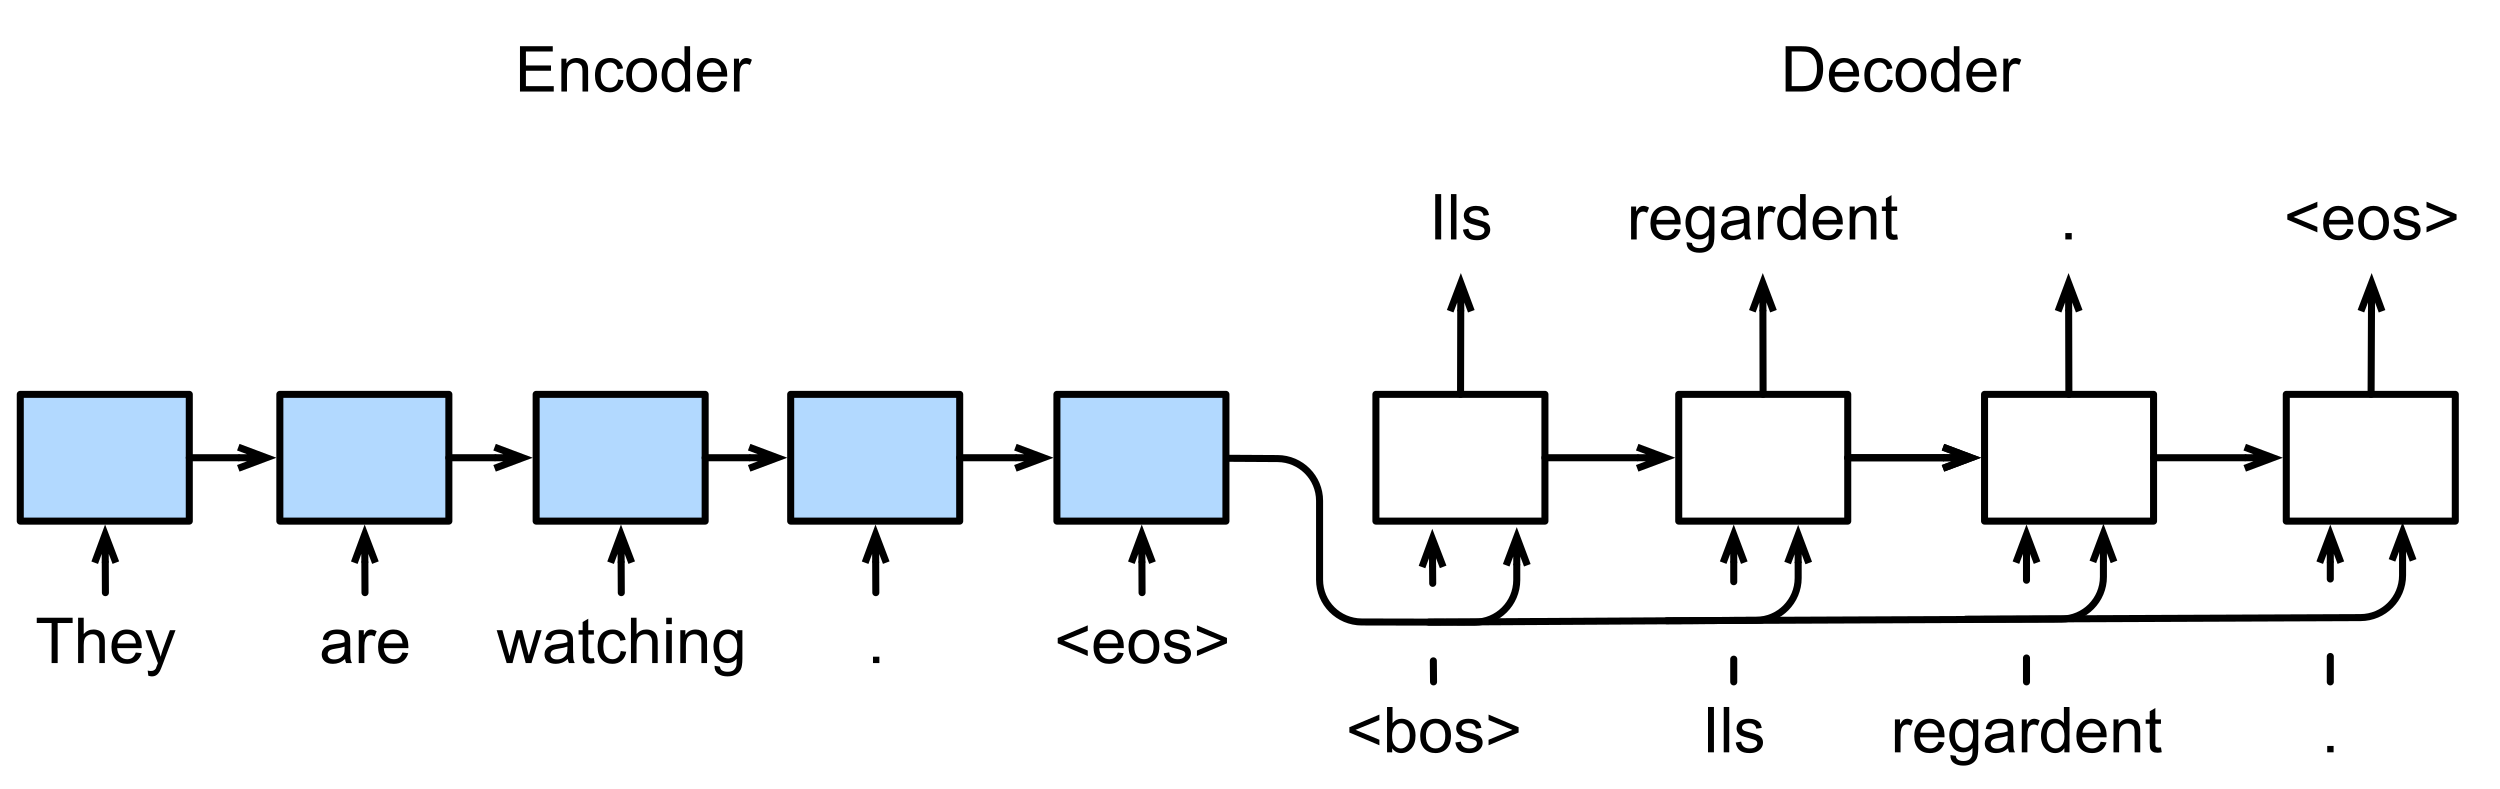 <?xml version="1.0" encoding="UTF-8"?>
<svg xmlns="http://www.w3.org/2000/svg" xmlns:xlink="http://www.w3.org/1999/xlink" width="355pt" height="112pt" viewBox="0 0 355 112" version="1.1">
<defs>
<g>
<symbol overflow="visible" id="glyph0-0">
<path style="stroke:none;" d="M 1.125 0 L 1.125 -5.625 L 5.625 -5.625 L 5.625 0 Z M 1.266 -0.141 L 5.484 -0.141 L 5.484 -5.484 L 1.266 -5.484 Z M 1.266 -0.141 "/>
</symbol>
<symbol overflow="visible" id="glyph0-1">
<path style="stroke:none;" d="M 2.328 0 L 2.328 -5.688 L 0.219 -5.688 L 0.219 -6.438 L 5.312 -6.438 L 5.312 -5.688 L 3.188 -5.688 L 3.188 0 Z M 2.328 0 "/>
</symbol>
<symbol overflow="visible" id="glyph0-2">
<path style="stroke:none;" d="M 0.594 0 L 0.594 -6.438 L 1.391 -6.438 L 1.391 -4.125 C 1.754 -4.551 2.219 -4.766 2.781 -4.766 C 3.125 -4.766 3.422 -4.695 3.672 -4.562 C 3.93 -4.426 4.113 -4.238 4.219 -4 C 4.332 -3.758 4.391 -3.41 4.391 -2.953 L 4.391 0 L 3.609 0 L 3.609 -2.953 C 3.609 -3.348 3.52 -3.633 3.344 -3.812 C 3.176 -4 2.938 -4.094 2.625 -4.094 C 2.383 -4.094 2.16 -4.031 1.953 -3.906 C 1.742 -3.789 1.598 -3.629 1.516 -3.422 C 1.43 -3.211 1.391 -2.922 1.391 -2.547 L 1.391 0 Z M 0.594 0 "/>
</symbol>
<symbol overflow="visible" id="glyph0-3">
<path style="stroke:none;" d="M 3.781 -1.5 L 4.609 -1.406 C 4.473 -0.926 4.227 -0.551 3.875 -0.281 C 3.531 -0.02 3.086 0.109 2.547 0.109 C 1.867 0.109 1.328 -0.098 0.922 -0.516 C 0.523 -0.941 0.328 -1.535 0.328 -2.297 C 0.328 -3.078 0.531 -3.68 0.938 -4.109 C 1.344 -4.547 1.867 -4.766 2.516 -4.766 C 3.141 -4.766 3.645 -4.551 4.031 -4.125 C 4.426 -3.707 4.625 -3.113 4.625 -2.344 C 4.625 -2.289 4.625 -2.219 4.625 -2.125 L 1.141 -2.125 C 1.172 -1.613 1.316 -1.223 1.578 -0.953 C 1.836 -0.68 2.164 -0.547 2.562 -0.547 C 2.852 -0.547 3.098 -0.617 3.297 -0.766 C 3.504 -0.922 3.664 -1.164 3.781 -1.5 Z M 1.188 -2.781 L 3.797 -2.781 C 3.766 -3.176 3.664 -3.473 3.5 -3.672 C 3.25 -3.973 2.922 -4.125 2.516 -4.125 C 2.148 -4.125 1.844 -4 1.594 -3.75 C 1.352 -3.508 1.219 -3.188 1.188 -2.781 Z M 1.188 -2.781 "/>
</symbol>
<symbol overflow="visible" id="glyph0-4">
<path style="stroke:none;" d="M 0.562 1.797 L 0.469 1.062 C 0.645 1.102 0.797 1.125 0.922 1.125 C 1.098 1.125 1.238 1.094 1.344 1.031 C 1.445 0.977 1.535 0.898 1.609 0.797 C 1.648 0.711 1.727 0.516 1.844 0.203 C 1.863 0.16 1.891 0.098 1.922 0.016 L 0.141 -4.672 L 1 -4.672 L 1.969 -1.969 C 2.094 -1.625 2.207 -1.266 2.312 -0.891 C 2.395 -1.242 2.5 -1.598 2.625 -1.953 L 3.625 -4.672 L 4.422 -4.672 L 2.641 0.078 C 2.453 0.586 2.305 0.941 2.203 1.141 C 2.055 1.398 1.895 1.586 1.719 1.703 C 1.539 1.828 1.32 1.891 1.062 1.891 C 0.914 1.891 0.75 1.859 0.562 1.797 Z M 0.562 1.797 "/>
</symbol>
<symbol overflow="visible" id="glyph0-5">
<path style="stroke:none;" d="M 3.641 -0.578 C 3.348 -0.328 3.066 -0.148 2.797 -0.047 C 2.523 0.055 2.234 0.109 1.922 0.109 C 1.41 0.109 1.016 -0.016 0.734 -0.266 C 0.461 -0.516 0.328 -0.836 0.328 -1.234 C 0.328 -1.461 0.379 -1.672 0.484 -1.859 C 0.586 -2.047 0.723 -2.195 0.891 -2.312 C 1.055 -2.426 1.242 -2.516 1.453 -2.578 C 1.609 -2.609 1.844 -2.645 2.156 -2.688 C 2.801 -2.758 3.273 -2.852 3.578 -2.969 C 3.578 -3.07 3.578 -3.141 3.578 -3.172 C 3.578 -3.492 3.504 -3.719 3.359 -3.844 C 3.148 -4.031 2.848 -4.125 2.453 -4.125 C 2.078 -4.125 1.801 -4.055 1.625 -3.922 C 1.445 -3.797 1.316 -3.566 1.234 -3.234 L 0.469 -3.328 C 0.531 -3.66 0.641 -3.926 0.797 -4.125 C 0.961 -4.332 1.195 -4.488 1.5 -4.594 C 1.812 -4.707 2.164 -4.766 2.562 -4.766 C 2.969 -4.766 3.289 -4.719 3.531 -4.625 C 3.781 -4.531 3.961 -4.41 4.078 -4.266 C 4.203 -4.129 4.285 -3.953 4.328 -3.734 C 4.359 -3.598 4.375 -3.359 4.375 -3.016 L 4.375 -1.953 C 4.375 -1.223 4.391 -0.758 4.422 -0.562 C 4.453 -0.363 4.52 -0.176 4.625 0 L 3.797 0 C 3.711 -0.164 3.66 -0.359 3.641 -0.578 Z M 3.578 -2.344 C 3.285 -2.227 2.852 -2.129 2.281 -2.047 C 1.957 -1.992 1.727 -1.938 1.594 -1.875 C 1.457 -1.82 1.352 -1.738 1.281 -1.625 C 1.207 -1.508 1.172 -1.383 1.172 -1.25 C 1.172 -1.039 1.25 -0.863 1.406 -0.719 C 1.562 -0.582 1.797 -0.516 2.109 -0.516 C 2.41 -0.516 2.68 -0.582 2.922 -0.719 C 3.16 -0.852 3.336 -1.035 3.453 -1.266 C 3.535 -1.441 3.578 -1.703 3.578 -2.047 Z M 3.578 -2.344 "/>
</symbol>
<symbol overflow="visible" id="glyph0-6">
<path style="stroke:none;" d="M 0.578 0 L 0.578 -4.672 L 1.297 -4.672 L 1.297 -3.953 C 1.473 -4.285 1.641 -4.504 1.797 -4.609 C 1.953 -4.711 2.125 -4.766 2.312 -4.766 C 2.57 -4.766 2.844 -4.68 3.125 -4.516 L 2.844 -3.781 C 2.656 -3.895 2.461 -3.953 2.266 -3.953 C 2.098 -3.953 1.941 -3.898 1.797 -3.797 C 1.66 -3.691 1.562 -3.547 1.5 -3.359 C 1.414 -3.078 1.375 -2.77 1.375 -2.438 L 1.375 0 Z M 0.578 0 "/>
</symbol>
<symbol overflow="visible" id="glyph0-7">
<path style="stroke:none;" d="M 1.453 0 L 0.031 -4.672 L 0.844 -4.672 L 1.594 -1.969 L 1.859 -0.969 C 1.867 -1.02 1.953 -1.344 2.109 -1.938 L 2.844 -4.672 L 3.656 -4.672 L 4.359 -1.953 L 4.594 -1.062 L 4.859 -1.969 L 5.656 -4.672 L 6.422 -4.672 L 4.969 0 L 4.156 0 L 3.406 -2.797 L 3.219 -3.594 L 2.281 0 Z M 1.453 0 "/>
</symbol>
<symbol overflow="visible" id="glyph0-8">
<path style="stroke:none;" d="M 2.328 -0.703 L 2.438 -0.016 C 2.207 0.035 2.008 0.062 1.844 0.062 C 1.551 0.062 1.328 0.016 1.172 -0.078 C 1.016 -0.172 0.898 -0.289 0.828 -0.438 C 0.766 -0.582 0.734 -0.891 0.734 -1.359 L 0.734 -4.047 L 0.156 -4.047 L 0.156 -4.672 L 0.734 -4.672 L 0.734 -5.828 L 1.531 -6.297 L 1.531 -4.672 L 2.328 -4.672 L 2.328 -4.047 L 1.531 -4.047 L 1.531 -1.328 C 1.531 -1.098 1.539 -0.953 1.562 -0.891 C 1.594 -0.828 1.641 -0.773 1.703 -0.734 C 1.766 -0.691 1.852 -0.672 1.969 -0.672 C 2.062 -0.672 2.18 -0.68 2.328 -0.703 Z M 2.328 -0.703 "/>
</symbol>
<symbol overflow="visible" id="glyph0-9">
<path style="stroke:none;" d="M 3.641 -1.703 L 4.422 -1.609 C 4.336 -1.066 4.117 -0.645 3.766 -0.344 C 3.41 -0.039 2.977 0.109 2.469 0.109 C 1.832 0.109 1.32 -0.098 0.938 -0.516 C 0.551 -0.93 0.359 -1.531 0.359 -2.312 C 0.359 -2.82 0.441 -3.266 0.609 -3.641 C 0.773 -4.016 1.023 -4.297 1.359 -4.484 C 1.703 -4.672 2.078 -4.766 2.484 -4.766 C 2.984 -4.766 3.395 -4.633 3.719 -4.375 C 4.039 -4.125 4.25 -3.766 4.344 -3.297 L 3.578 -3.172 C 3.504 -3.484 3.375 -3.719 3.188 -3.875 C 3 -4.039 2.773 -4.125 2.516 -4.125 C 2.109 -4.125 1.781 -3.977 1.531 -3.688 C 1.289 -3.406 1.172 -2.957 1.172 -2.344 C 1.172 -1.707 1.289 -1.25 1.531 -0.969 C 1.77 -0.688 2.082 -0.547 2.469 -0.547 C 2.781 -0.547 3.039 -0.641 3.25 -0.828 C 3.457 -1.016 3.586 -1.305 3.641 -1.703 Z M 3.641 -1.703 "/>
</symbol>
<symbol overflow="visible" id="glyph0-10">
<path style="stroke:none;" d="M 0.594 -5.531 L 0.594 -6.438 L 1.391 -6.438 L 1.391 -5.531 Z M 0.594 0 L 0.594 -4.672 L 1.391 -4.672 L 1.391 0 Z M 0.594 0 "/>
</symbol>
<symbol overflow="visible" id="glyph0-11">
<path style="stroke:none;" d="M 0.594 0 L 0.594 -4.672 L 1.312 -4.672 L 1.312 -4 C 1.645 -4.508 2.141 -4.766 2.797 -4.766 C 3.078 -4.766 3.332 -4.711 3.562 -4.609 C 3.801 -4.516 3.977 -4.383 4.094 -4.219 C 4.207 -4.062 4.289 -3.867 4.344 -3.641 C 4.375 -3.492 4.391 -3.238 4.391 -2.875 L 4.391 0 L 3.594 0 L 3.594 -2.844 C 3.594 -3.164 3.562 -3.406 3.5 -3.562 C 3.438 -3.719 3.328 -3.844 3.172 -3.938 C 3.016 -4.039 2.832 -4.094 2.625 -4.094 C 2.289 -4.094 2 -3.984 1.75 -3.766 C 1.508 -3.555 1.391 -3.148 1.391 -2.547 L 1.391 0 Z M 0.594 0 "/>
</symbol>
<symbol overflow="visible" id="glyph0-12">
<path style="stroke:none;" d="M 0.453 0.391 L 1.219 0.5 C 1.25 0.738 1.336 0.91 1.484 1.016 C 1.68 1.16 1.953 1.234 2.297 1.234 C 2.66 1.234 2.941 1.16 3.141 1.016 C 3.336 0.867 3.473 0.664 3.547 0.406 C 3.586 0.238 3.602 -0.098 3.594 -0.609 C 3.25 -0.203 2.82 0 2.312 0 C 1.664 0 1.164 -0.227 0.812 -0.688 C 0.469 -1.156 0.297 -1.711 0.297 -2.359 C 0.297 -2.805 0.375 -3.219 0.531 -3.594 C 0.695 -3.969 0.93 -4.254 1.234 -4.453 C 1.535 -4.66 1.895 -4.766 2.312 -4.766 C 2.863 -4.766 3.316 -4.547 3.672 -4.109 L 3.672 -4.672 L 4.406 -4.672 L 4.406 -0.641 C 4.406 0.086 4.328 0.602 4.172 0.906 C 4.023 1.207 3.789 1.445 3.469 1.625 C 3.156 1.801 2.766 1.891 2.297 1.891 C 1.734 1.891 1.281 1.766 0.938 1.516 C 0.602 1.266 0.441 0.891 0.453 0.391 Z M 1.109 -2.422 C 1.109 -1.805 1.227 -1.359 1.469 -1.078 C 1.707 -0.797 2.008 -0.656 2.375 -0.656 C 2.738 -0.656 3.047 -0.797 3.297 -1.078 C 3.547 -1.359 3.672 -1.797 3.672 -2.391 C 3.672 -2.961 3.539 -3.395 3.281 -3.688 C 3.031 -3.977 2.727 -4.125 2.375 -4.125 C 2.02 -4.125 1.719 -3.977 1.469 -3.688 C 1.227 -3.406 1.109 -2.984 1.109 -2.422 Z M 1.109 -2.422 "/>
</symbol>
<symbol overflow="visible" id="glyph0-13">
<path style="stroke:none;" d="M 0.812 0 L 0.812 -0.906 L 1.719 -0.906 L 1.719 0 Z M 0.812 0 "/>
</symbol>
<symbol overflow="visible" id="glyph0-14">
<path style="stroke:none;" d="M 0.5 -2.812 L 0.5 -3.562 L 4.766 -5.359 L 4.766 -4.578 L 1.375 -3.188 L 4.766 -1.781 L 4.766 -1 Z M 0.5 -2.812 "/>
</symbol>
<symbol overflow="visible" id="glyph0-15">
<path style="stroke:none;" d="M 0.297 -2.328 C 0.297 -3.191 0.535 -3.832 1.016 -4.25 C 1.422 -4.594 1.91 -4.766 2.484 -4.766 C 3.129 -4.766 3.656 -4.555 4.062 -4.141 C 4.469 -3.723 4.672 -3.145 4.672 -2.406 C 4.672 -1.801 4.578 -1.328 4.391 -0.984 C 4.211 -0.641 3.953 -0.367 3.609 -0.172 C 3.266 0.016 2.891 0.109 2.484 0.109 C 1.828 0.109 1.297 -0.098 0.891 -0.516 C 0.492 -0.941 0.297 -1.547 0.297 -2.328 Z M 1.109 -2.328 C 1.109 -1.734 1.238 -1.285 1.5 -0.984 C 1.758 -0.691 2.086 -0.547 2.484 -0.547 C 2.879 -0.547 3.207 -0.691 3.469 -0.984 C 3.727 -1.285 3.859 -1.742 3.859 -2.359 C 3.859 -2.93 3.727 -3.367 3.469 -3.672 C 3.207 -3.973 2.879 -4.125 2.484 -4.125 C 2.086 -4.125 1.758 -3.973 1.5 -3.672 C 1.238 -3.379 1.109 -2.93 1.109 -2.328 Z M 1.109 -2.328 "/>
</symbol>
<symbol overflow="visible" id="glyph0-16">
<path style="stroke:none;" d="M 0.281 -1.391 L 1.062 -1.516 C 1.102 -1.203 1.223 -0.961 1.422 -0.797 C 1.629 -0.629 1.91 -0.547 2.266 -0.547 C 2.629 -0.547 2.898 -0.617 3.078 -0.766 C 3.254 -0.91 3.344 -1.082 3.344 -1.281 C 3.344 -1.469 3.266 -1.609 3.109 -1.703 C 2.992 -1.773 2.723 -1.867 2.297 -1.984 C 1.711 -2.129 1.305 -2.254 1.078 -2.359 C 0.859 -2.461 0.691 -2.609 0.578 -2.797 C 0.461 -2.984 0.406 -3.191 0.406 -3.422 C 0.406 -3.629 0.453 -3.82 0.547 -4 C 0.641 -4.176 0.77 -4.328 0.938 -4.453 C 1.062 -4.535 1.227 -4.609 1.438 -4.672 C 1.656 -4.734 1.883 -4.766 2.125 -4.766 C 2.488 -4.766 2.805 -4.711 3.078 -4.609 C 3.359 -4.504 3.566 -4.363 3.703 -4.188 C 3.836 -4.008 3.93 -3.77 3.984 -3.469 L 3.203 -3.359 C 3.172 -3.598 3.066 -3.785 2.891 -3.922 C 2.723 -4.055 2.488 -4.125 2.188 -4.125 C 1.82 -4.125 1.562 -4.062 1.406 -3.938 C 1.25 -3.82 1.172 -3.68 1.172 -3.516 C 1.172 -3.41 1.203 -3.32 1.266 -3.25 C 1.328 -3.156 1.43 -3.082 1.578 -3.031 C 1.648 -3 1.879 -2.93 2.266 -2.828 C 2.828 -2.68 3.219 -2.562 3.438 -2.469 C 3.664 -2.375 3.844 -2.234 3.969 -2.047 C 4.094 -1.867 4.156 -1.645 4.156 -1.375 C 4.156 -1.102 4.078 -0.852 3.922 -0.625 C 3.766 -0.395 3.539 -0.211 3.25 -0.078 C 2.969 0.047 2.641 0.109 2.266 0.109 C 1.66 0.109 1.195 -0.016 0.875 -0.266 C 0.562 -0.523 0.363 -0.898 0.281 -1.391 Z M 0.281 -1.391 "/>
</symbol>
<symbol overflow="visible" id="glyph0-17">
<path style="stroke:none;" d="M 4.766 -2.812 L 0.5 -1 L 0.5 -1.781 L 3.875 -3.188 L 0.5 -4.578 L 0.5 -5.359 L 4.766 -3.562 Z M 4.766 -2.812 "/>
</symbol>
<symbol overflow="visible" id="glyph0-18">
<path style="stroke:none;" d="M 0.844 0 L 0.844 -6.438 L 1.688 -6.438 L 1.688 0 Z M 0.844 0 "/>
</symbol>
<symbol overflow="visible" id="glyph0-19">
<path style="stroke:none;" d="M 0.578 0 L 0.578 -6.438 L 1.359 -6.438 L 1.359 0 Z M 0.578 0 "/>
</symbol>
<symbol overflow="visible" id="glyph0-20">
<path style="stroke:none;" d="M 3.625 0 L 3.625 -0.594 C 3.32 -0.125 2.883 0.109 2.312 0.109 C 1.945 0.109 1.609 0.004 1.297 -0.203 C 0.984 -0.41 0.738 -0.695 0.562 -1.062 C 0.395 -1.426 0.312 -1.848 0.312 -2.328 C 0.312 -2.797 0.391 -3.219 0.547 -3.594 C 0.703 -3.977 0.93 -4.27 1.234 -4.469 C 1.547 -4.664 1.895 -4.766 2.281 -4.766 C 2.562 -4.766 2.812 -4.707 3.031 -4.594 C 3.25 -4.477 3.426 -4.32 3.562 -4.125 L 3.562 -6.438 L 4.359 -6.438 L 4.359 0 Z M 1.125 -2.328 C 1.125 -1.734 1.25 -1.285 1.5 -0.984 C 1.75 -0.691 2.047 -0.547 2.391 -0.547 C 2.734 -0.547 3.023 -0.688 3.266 -0.969 C 3.516 -1.25 3.641 -1.68 3.641 -2.266 C 3.641 -2.898 3.516 -3.367 3.266 -3.672 C 3.016 -3.973 2.711 -4.125 2.359 -4.125 C 2.004 -4.125 1.707 -3.977 1.469 -3.688 C 1.238 -3.395 1.125 -2.941 1.125 -2.328 Z M 1.125 -2.328 "/>
</symbol>
<symbol overflow="visible" id="glyph0-21">
<path style="stroke:none;" d="M 0.719 0 L 0.719 -6.438 L 5.375 -6.438 L 5.375 -5.688 L 1.562 -5.688 L 1.562 -3.703 L 5.125 -3.703 L 5.125 -2.953 L 1.562 -2.953 L 1.562 -0.766 L 5.516 -0.766 L 5.516 0 Z M 0.719 0 "/>
</symbol>
<symbol overflow="visible" id="glyph0-22">
<path style="stroke:none;" d="M 0.688 0 L 0.688 -6.438 L 2.906 -6.438 C 3.414 -6.438 3.801 -6.406 4.062 -6.344 C 4.426 -6.258 4.738 -6.109 5 -5.891 C 5.344 -5.598 5.598 -5.227 5.766 -4.781 C 5.93 -4.344 6.016 -3.832 6.016 -3.25 C 6.016 -2.758 5.957 -2.328 5.844 -1.953 C 5.727 -1.578 5.582 -1.266 5.406 -1.016 C 5.227 -0.766 5.031 -0.566 4.812 -0.422 C 4.602 -0.285 4.348 -0.18 4.047 -0.109 C 3.754 -0.035 3.41 0 3.016 0 Z M 1.547 -0.766 L 2.922 -0.766 C 3.348 -0.766 3.68 -0.801 3.922 -0.875 C 4.16 -0.957 4.352 -1.07 4.5 -1.219 C 4.695 -1.414 4.852 -1.688 4.969 -2.031 C 5.082 -2.375 5.141 -2.785 5.141 -3.266 C 5.141 -3.941 5.031 -4.457 4.812 -4.812 C 4.594 -5.176 4.32 -5.422 4 -5.547 C 3.77 -5.641 3.406 -5.688 2.906 -5.688 L 1.547 -5.688 Z M 1.547 -0.766 "/>
</symbol>
<symbol overflow="visible" id="glyph0-23">
<path style="stroke:none;" d="M 1.328 0 L 0.594 0 L 0.594 -6.438 L 1.375 -6.438 L 1.375 -4.141 C 1.707 -4.555 2.133 -4.766 2.656 -4.766 C 2.945 -4.766 3.219 -4.707 3.469 -4.594 C 3.727 -4.477 3.941 -4.316 4.109 -4.109 C 4.273 -3.898 4.406 -3.645 4.5 -3.344 C 4.594 -3.051 4.641 -2.738 4.641 -2.406 C 4.641 -1.602 4.441 -0.984 4.047 -0.547 C 3.648 -0.109 3.176 0.109 2.625 0.109 C 2.07 0.109 1.641 -0.117 1.328 -0.578 Z M 1.312 -2.375 C 1.312 -1.812 1.391 -1.406 1.547 -1.156 C 1.797 -0.75 2.129 -0.547 2.547 -0.547 C 2.898 -0.547 3.203 -0.695 3.453 -1 C 3.703 -1.301 3.828 -1.75 3.828 -2.344 C 3.828 -2.945 3.707 -3.395 3.469 -3.688 C 3.227 -3.977 2.938 -4.125 2.594 -4.125 C 2.238 -4.125 1.938 -3.973 1.688 -3.672 C 1.438 -3.367 1.312 -2.938 1.312 -2.375 Z M 1.312 -2.375 "/>
</symbol>
</g>
</defs>
<g id="surface1">
<path style="fill:none;stroke-width:1;stroke-linecap:round;stroke-linejoin:round;stroke:rgb(0%,0%,0%);stroke-opacity:1;stroke-miterlimit:10;" d="M 894.902 632.828 L 894.902 629.219 M 894.902 618.219 L 894.902 615.898 " transform="matrix(1,0,0,1,-564,-536)"/>
<path style="fill:none;stroke-width:1;stroke-linecap:butt;stroke-linejoin:miter;stroke:rgb(0%,0%,0%);stroke-opacity:1;stroke-miterlimit:10;" d="M 894.902 611.898 L 894.902 615.898 M 893.402 615.898 L 894.902 611.898 L 896.402 615.898 " transform="matrix(1,0,0,1,-564,-536)"/>
<path style="fill:none;stroke-width:1;stroke-linecap:round;stroke-linejoin:round;stroke:rgb(0%,0%,0%);stroke-opacity:1;stroke-miterlimit:10;" d="M 851.762 632.828 L 851.762 629.434 M 851.762 618.395 L 851.762 615.898 " transform="matrix(1,0,0,1,-564,-536)"/>
<path style="fill:none;stroke-width:1;stroke-linecap:butt;stroke-linejoin:miter;stroke:rgb(0%,0%,0%);stroke-opacity:1;stroke-miterlimit:10;" d="M 851.762 611.898 L 851.762 615.898 M 850.262 615.898 L 851.762 611.898 L 853.262 615.898 " transform="matrix(1,0,0,1,-564,-536)"/>
<path style="fill:none;stroke-width:1;stroke-linecap:round;stroke-linejoin:round;stroke:rgb(0%,0%,0%);stroke-opacity:1;stroke-miterlimit:10;" d="M 810.191 632.828 L 810.191 629.602 M 810.191 618.602 L 810.191 615.898 " transform="matrix(1,0,0,1,-564,-536)"/>
<path style="fill:none;stroke-width:1;stroke-linecap:butt;stroke-linejoin:miter;stroke:rgb(0%,0%,0%);stroke-opacity:1;stroke-miterlimit:10;" d="M 810.191 611.898 L 810.191 615.898 M 808.691 615.898 L 810.191 611.898 L 811.691 615.898 " transform="matrix(1,0,0,1,-564,-536)"/>
<path style="fill:none;stroke-width:1;stroke-linecap:round;stroke-linejoin:round;stroke:rgb(0%,0%,0%);stroke-opacity:1;stroke-miterlimit:10;" d="M 767.562 632.828 L 767.535 629.84 M 767.445 618.836 L 767.426 616.508 " transform="matrix(1,0,0,1,-564,-536)"/>
<path style="fill:none;stroke-width:1;stroke-linecap:butt;stroke-linejoin:miter;stroke:rgb(0%,0%,0%);stroke-opacity:1;stroke-miterlimit:10;" d="M 767.395 612.508 L 767.426 616.508 M 765.926 616.52 L 767.395 612.508 L 768.926 616.496 " transform="matrix(1,0,0,1,-564,-536)"/>
<path style="fill:none;stroke-width:1;stroke-linecap:round;stroke-linejoin:round;stroke:rgb(0%,0%,0%);stroke-opacity:1;stroke-miterlimit:10;" d="M 738.082 601.074 L 745.414 601.117 C 748.715 601.137 751.379 603.816 751.379 607.117 L 751.379 618.32 C 751.379 621.629 754.059 624.312 757.367 624.32 L 773.367 624.355 C 776.68 624.363 779.371 621.684 779.379 618.367 C 779.379 618.363 779.379 618.359 779.379 618.355 L 779.379 616.27 " transform="matrix(1,0,0,1,-564,-536)"/>
<path style="fill:none;stroke-width:1;stroke-linecap:butt;stroke-linejoin:miter;stroke:rgb(0%,0%,0%);stroke-opacity:1;stroke-miterlimit:10;" d="M 779.379 612.27 L 779.379 616.27 M 777.879 616.27 L 779.379 612.27 L 780.879 616.27 " transform="matrix(1,0,0,1,-564,-536)"/>
<path style="fill-rule:nonzero;fill:rgb(69.804%,85.098%,100%);fill-opacity:1;stroke-width:1;stroke-linecap:round;stroke-linejoin:round;stroke:rgb(0%,0%,0%);stroke-opacity:1;stroke-miterlimit:10;" d="M 566.879 592 L 590.879 592 L 590.879 610 L 566.879 610 Z M 566.879 592 " transform="matrix(1,0,0,1,-564,-536)"/>
<g style="fill:rgb(0%,0%,0%);fill-opacity:1;">
  <use xlink:href="#glyph0-1" x="5" y="94.156"/>
  <use xlink:href="#glyph0-2" x="10.497" y="94.156"/>
  <use xlink:href="#glyph0-3" x="15.499" y="94.156"/>
  <use xlink:href="#glyph0-4" x="20.502" y="94.156"/>
</g>
<path style="fill-rule:nonzero;fill:rgb(69.804%,85.098%,100%);fill-opacity:1;stroke-width:1;stroke-linecap:round;stroke-linejoin:round;stroke:rgb(0%,0%,0%);stroke-opacity:1;stroke-miterlimit:10;" d="M 603.738 592 L 627.738 592 L 627.738 610 L 603.738 610 Z M 603.738 592 " transform="matrix(1,0,0,1,-564,-536)"/>
<path style="fill:none;stroke-width:1;stroke-linecap:round;stroke-linejoin:round;stroke:rgb(0%,0%,0%);stroke-opacity:1;stroke-miterlimit:10;" d="M 590.879 601 L 597.836 601 " transform="matrix(1,0,0,1,-564,-536)"/>
<path style="fill:none;stroke-width:1;stroke-linecap:butt;stroke-linejoin:miter;stroke:rgb(0%,0%,0%);stroke-opacity:1;stroke-miterlimit:10;" d="M 601.836 601 L 597.836 601 M 597.836 599.5 L 601.836 601 L 597.836 602.5 " transform="matrix(1,0,0,1,-564,-536)"/>
<path style="fill:none;stroke-width:1;stroke-linecap:round;stroke-linejoin:round;stroke:rgb(0%,0%,0%);stroke-opacity:1;stroke-miterlimit:10;" d="M 578.969 620.156 L 578.949 615.898 " transform="matrix(1,0,0,1,-564,-536)"/>
<path style="fill:none;stroke-width:1;stroke-linecap:butt;stroke-linejoin:miter;stroke:rgb(0%,0%,0%);stroke-opacity:1;stroke-miterlimit:10;" d="M 578.93 611.898 L 578.949 615.898 M 577.449 615.906 L 578.93 611.898 L 580.449 615.895 " transform="matrix(1,0,0,1,-564,-536)"/>
<path style="fill-rule:nonzero;fill:rgb(69.804%,85.098%,100%);fill-opacity:1;stroke-width:1;stroke-linecap:round;stroke-linejoin:round;stroke:rgb(0%,0%,0%);stroke-opacity:1;stroke-miterlimit:10;" d="M 640.133 592 L 664.133 592 L 664.133 610 L 640.133 610 Z M 640.133 592 " transform="matrix(1,0,0,1,-564,-536)"/>
<path style="fill-rule:nonzero;fill:rgb(69.804%,85.098%,100%);fill-opacity:1;stroke-width:1;stroke-linecap:round;stroke-linejoin:round;stroke:rgb(0%,0%,0%);stroke-opacity:1;stroke-miterlimit:10;" d="M 676.277 592 L 700.277 592 L 700.277 610 L 676.277 610 Z M 676.277 592 " transform="matrix(1,0,0,1,-564,-536)"/>
<path style="fill-rule:nonzero;fill:rgb(69.804%,85.098%,100%);fill-opacity:1;stroke-width:1;stroke-linecap:round;stroke-linejoin:round;stroke:rgb(0%,0%,0%);stroke-opacity:1;stroke-miterlimit:10;" d="M 714.082 592 L 738.082 592 L 738.082 610 L 714.082 610 Z M 714.082 592 " transform="matrix(1,0,0,1,-564,-536)"/>
<g style="fill:rgb(0%,0%,0%);fill-opacity:1;">
  <use xlink:href="#glyph0-5" x="45.358" y="94.156"/>
</g>
<g style="fill:rgb(0%,0%,0%);fill-opacity:1;">
  <use xlink:href="#glyph0-6" x="50.364" y="94.156"/>
  <use xlink:href="#glyph0-3" x="53.361" y="94.156"/>
</g>
<g style="fill:rgb(0%,0%,0%);fill-opacity:1;">
  <use xlink:href="#glyph0-7" x="70.496" y="94.156"/>
</g>
<g style="fill:rgb(0%,0%,0%);fill-opacity:1;">
  <use xlink:href="#glyph0-5" x="76.995" y="94.156"/>
</g>
<g style="fill:rgb(0%,0%,0%);fill-opacity:1;">
  <use xlink:href="#glyph0-8" x="82.001" y="94.156"/>
</g>
<g style="fill:rgb(0%,0%,0%);fill-opacity:1;">
  <use xlink:href="#glyph0-9" x="84.501" y="94.156"/>
  <use xlink:href="#glyph0-2" x="89.001" y="94.156"/>
</g>
<g style="fill:rgb(0%,0%,0%);fill-opacity:1;">
  <use xlink:href="#glyph0-10" x="94.007" y="94.156"/>
</g>
<g style="fill:rgb(0%,0%,0%);fill-opacity:1;">
  <use xlink:href="#glyph0-11" x="96.007" y="94.156"/>
</g>
<g style="fill:rgb(0%,0%,0%);fill-opacity:1;">
  <use xlink:href="#glyph0-12" x="101.013" y="94.156"/>
</g>
<g style="fill:rgb(0%,0%,0%);fill-opacity:1;">
  <use xlink:href="#glyph0-13" x="123.152" y="94.156"/>
</g>
<g style="fill:rgb(0%,0%,0%);fill-opacity:1;">
  <use xlink:href="#glyph0-14" x="149.696" y="94.156"/>
  <use xlink:href="#glyph0-3" x="154.952" y="94.156"/>
</g>
<g style="fill:rgb(0%,0%,0%);fill-opacity:1;">
  <use xlink:href="#glyph0-15" x="159.958" y="94.156"/>
</g>
<g style="fill:rgb(0%,0%,0%);fill-opacity:1;">
  <use xlink:href="#glyph0-16" x="164.964" y="94.156"/>
  <use xlink:href="#glyph0-17" x="169.464" y="94.156"/>
</g>
<path style="fill:none;stroke-width:1;stroke-linecap:round;stroke-linejoin:round;stroke:rgb(0%,0%,0%);stroke-opacity:1;stroke-miterlimit:10;" d="M 759.379 592 L 783.379 592 L 783.379 610 L 759.379 610 Z M 759.379 592 " transform="matrix(1,0,0,1,-564,-536)"/>
<path style="fill:none;stroke-width:1;stroke-linecap:round;stroke-linejoin:round;stroke:rgb(0%,0%,0%);stroke-opacity:1;stroke-miterlimit:10;" d="M 802.379 592 L 826.379 592 L 826.379 610 L 802.379 610 Z M 802.379 592 " transform="matrix(1,0,0,1,-564,-536)"/>
<path style="fill:none;stroke-width:1;stroke-linecap:round;stroke-linejoin:round;stroke:rgb(0%,0%,0%);stroke-opacity:1;stroke-miterlimit:10;" d="M 845.805 592 L 869.805 592 L 869.805 610 L 845.805 610 Z M 845.805 592 " transform="matrix(1,0,0,1,-564,-536)"/>
<path style="fill:none;stroke-width:1;stroke-linecap:round;stroke-linejoin:round;stroke:rgb(0%,0%,0%);stroke-opacity:1;stroke-miterlimit:10;" d="M 888.652 592 L 912.652 592 L 912.652 610 L 888.652 610 Z M 888.652 592 " transform="matrix(1,0,0,1,-564,-536)"/>
<path style="fill:none;stroke-width:1;stroke-linecap:round;stroke-linejoin:round;stroke:rgb(0%,0%,0%);stroke-opacity:1;stroke-miterlimit:10;" d="M 615.828 620.156 L 615.809 615.898 " transform="matrix(1,0,0,1,-564,-536)"/>
<path style="fill:none;stroke-width:1;stroke-linecap:butt;stroke-linejoin:miter;stroke:rgb(0%,0%,0%);stroke-opacity:1;stroke-miterlimit:10;" d="M 615.789 611.898 L 615.809 615.898 M 614.309 615.906 L 615.789 611.898 L 617.309 615.895 " transform="matrix(1,0,0,1,-564,-536)"/>
<path style="fill:none;stroke-width:1;stroke-linecap:round;stroke-linejoin:round;stroke:rgb(0%,0%,0%);stroke-opacity:1;stroke-miterlimit:10;" d="M 627.738 601 L 634.23 601 " transform="matrix(1,0,0,1,-564,-536)"/>
<path style="fill:none;stroke-width:1;stroke-linecap:butt;stroke-linejoin:miter;stroke:rgb(0%,0%,0%);stroke-opacity:1;stroke-miterlimit:10;" d="M 638.23 601 L 634.23 601 M 634.23 599.5 L 638.23 601 L 634.23 602.5 " transform="matrix(1,0,0,1,-564,-536)"/>
<path style="fill:none;stroke-width:1;stroke-linecap:round;stroke-linejoin:round;stroke:rgb(0%,0%,0%);stroke-opacity:1;stroke-miterlimit:10;" d="M 664.133 601 L 670.379 601 " transform="matrix(1,0,0,1,-564,-536)"/>
<path style="fill:none;stroke-width:1;stroke-linecap:butt;stroke-linejoin:miter;stroke:rgb(0%,0%,0%);stroke-opacity:1;stroke-miterlimit:10;" d="M 674.379 601 L 670.379 601 M 670.379 599.5 L 674.379 601 L 670.379 602.5 " transform="matrix(1,0,0,1,-564,-536)"/>
<path style="fill:none;stroke-width:1;stroke-linecap:round;stroke-linejoin:round;stroke:rgb(0%,0%,0%);stroke-opacity:1;stroke-miterlimit:10;" d="M 700.277 601 L 708.184 601 " transform="matrix(1,0,0,1,-564,-536)"/>
<path style="fill:none;stroke-width:1;stroke-linecap:butt;stroke-linejoin:miter;stroke:rgb(0%,0%,0%);stroke-opacity:1;stroke-miterlimit:10;" d="M 712.184 601 L 708.184 601 M 708.184 599.5 L 712.184 601 L 708.184 602.5 " transform="matrix(1,0,0,1,-564,-536)"/>
<path style="fill:none;stroke-width:1;stroke-linecap:round;stroke-linejoin:round;stroke:rgb(0%,0%,0%);stroke-opacity:1;stroke-miterlimit:10;" d="M 652.223 620.156 L 652.203 615.898 " transform="matrix(1,0,0,1,-564,-536)"/>
<path style="fill:none;stroke-width:1;stroke-linecap:butt;stroke-linejoin:miter;stroke:rgb(0%,0%,0%);stroke-opacity:1;stroke-miterlimit:10;" d="M 652.184 611.898 L 652.203 615.898 M 650.703 615.906 L 652.184 611.898 L 653.703 615.895 " transform="matrix(1,0,0,1,-564,-536)"/>
<path style="fill:none;stroke-width:1;stroke-linecap:round;stroke-linejoin:round;stroke:rgb(0%,0%,0%);stroke-opacity:1;stroke-miterlimit:10;" d="M 688.367 620.156 L 688.348 615.898 " transform="matrix(1,0,0,1,-564,-536)"/>
<path style="fill:none;stroke-width:1;stroke-linecap:butt;stroke-linejoin:miter;stroke:rgb(0%,0%,0%);stroke-opacity:1;stroke-miterlimit:10;" d="M 688.328 611.898 L 688.348 615.898 M 686.848 615.906 L 688.328 611.898 L 689.848 615.895 " transform="matrix(1,0,0,1,-564,-536)"/>
<path style="fill:none;stroke-width:1;stroke-linecap:round;stroke-linejoin:round;stroke:rgb(0%,0%,0%);stroke-opacity:1;stroke-miterlimit:10;" d="M 726.172 620.156 L 726.152 615.898 " transform="matrix(1,0,0,1,-564,-536)"/>
<path style="fill:none;stroke-width:1;stroke-linecap:butt;stroke-linejoin:miter;stroke:rgb(0%,0%,0%);stroke-opacity:1;stroke-miterlimit:10;" d="M 726.133 611.898 L 726.152 615.898 M 724.652 615.906 L 726.133 611.898 L 727.652 615.895 " transform="matrix(1,0,0,1,-564,-536)"/>
<path style="fill:none;stroke-width:1;stroke-linecap:round;stroke-linejoin:round;stroke:rgb(0%,0%,0%);stroke-opacity:1;stroke-miterlimit:10;" d="M 826.379 601 L 839.906 601 " transform="matrix(1,0,0,1,-564,-536)"/>
<path style="fill:none;stroke-width:1;stroke-linecap:butt;stroke-linejoin:miter;stroke:rgb(0%,0%,0%);stroke-opacity:1;stroke-miterlimit:10;" d="M 843.906 601 L 839.906 601 M 839.906 599.5 L 843.906 601 L 839.906 602.5 " transform="matrix(1,0,0,1,-564,-536)"/>
<g style="fill:rgb(0%,0%,0%);fill-opacity:1;">
  <use xlink:href="#glyph0-18" x="202.958" y="34"/>
  <use xlink:href="#glyph0-19" x="205.458" y="34"/>
  <use xlink:href="#glyph0-16" x="207.455" y="34"/>
</g>
<g style="fill:rgb(0%,0%,0%);fill-opacity:1;">
  <use xlink:href="#glyph0-6" x="231.037" y="34"/>
  <use xlink:href="#glyph0-3" x="234.034" y="34"/>
</g>
<g style="fill:rgb(0%,0%,0%);fill-opacity:1;">
  <use xlink:href="#glyph0-12" x="239.04" y="34"/>
</g>
<g style="fill:rgb(0%,0%,0%);fill-opacity:1;">
  <use xlink:href="#glyph0-5" x="244.045" y="34"/>
</g>
<g style="fill:rgb(0%,0%,0%);fill-opacity:1;">
  <use xlink:href="#glyph0-6" x="249.051" y="34"/>
  <use xlink:href="#glyph0-20" x="252.048" y="34"/>
</g>
<g style="fill:rgb(0%,0%,0%);fill-opacity:1;">
  <use xlink:href="#glyph0-3" x="257.054" y="34"/>
</g>
<g style="fill:rgb(0%,0%,0%);fill-opacity:1;">
  <use xlink:href="#glyph0-11" x="262.06" y="34"/>
</g>
<g style="fill:rgb(0%,0%,0%);fill-opacity:1;">
  <use xlink:href="#glyph0-8" x="267.065" y="34"/>
</g>
<g style="fill:rgb(0%,0%,0%);fill-opacity:1;">
  <use xlink:href="#glyph0-13" x="292.466" y="34"/>
</g>
<g style="fill:rgb(0%,0%,0%);fill-opacity:1;">
  <use xlink:href="#glyph0-14" x="324.3" y="34"/>
  <use xlink:href="#glyph0-3" x="329.556" y="34"/>
</g>
<g style="fill:rgb(0%,0%,0%);fill-opacity:1;">
  <use xlink:href="#glyph0-15" x="334.562" y="34"/>
</g>
<g style="fill:rgb(0%,0%,0%);fill-opacity:1;">
  <use xlink:href="#glyph0-16" x="339.567" y="34"/>
  <use xlink:href="#glyph0-17" x="344.067" y="34"/>
</g>
<path style="fill:none;stroke-width:1;stroke-linecap:round;stroke-linejoin:round;stroke:rgb(0%,0%,0%);stroke-opacity:1;stroke-miterlimit:10;" d="M 771.398 592 L 771.426 580.195 " transform="matrix(1,0,0,1,-564,-536)"/>
<path style="fill:none;stroke-width:1;stroke-linecap:butt;stroke-linejoin:miter;stroke:rgb(0%,0%,0%);stroke-opacity:1;stroke-miterlimit:10;" d="M 771.438 576.195 L 771.426 580.195 M 769.926 580.191 L 771.438 576.195 L 772.926 580.199 " transform="matrix(1,0,0,1,-564,-536)"/>
<path style="fill:none;stroke-width:1;stroke-linecap:round;stroke-linejoin:round;stroke:rgb(0%,0%,0%);stroke-opacity:1;stroke-miterlimit:10;" d="M 814.359 592 L 814.332 580.195 " transform="matrix(1,0,0,1,-564,-536)"/>
<path style="fill:none;stroke-width:1;stroke-linecap:butt;stroke-linejoin:miter;stroke:rgb(0%,0%,0%);stroke-opacity:1;stroke-miterlimit:10;" d="M 814.32 576.195 L 814.332 580.195 M 812.832 580.199 L 814.32 576.195 L 815.832 580.191 " transform="matrix(1,0,0,1,-564,-536)"/>
<path style="fill:none;stroke-width:1;stroke-linecap:round;stroke-linejoin:round;stroke:rgb(0%,0%,0%);stroke-opacity:1;stroke-miterlimit:10;" d="M 857.781 592 L 857.75 580.195 " transform="matrix(1,0,0,1,-564,-536)"/>
<path style="fill:none;stroke-width:1;stroke-linecap:butt;stroke-linejoin:miter;stroke:rgb(0%,0%,0%);stroke-opacity:1;stroke-miterlimit:10;" d="M 857.738 576.195 L 857.75 580.195 M 856.25 580.199 L 857.738 576.195 L 859.25 580.191 " transform="matrix(1,0,0,1,-564,-536)"/>
<path style="fill:none;stroke-width:1;stroke-linecap:round;stroke-linejoin:round;stroke:rgb(0%,0%,0%);stroke-opacity:1;stroke-miterlimit:10;" d="M 900.695 592 L 900.75 580.195 " transform="matrix(1,0,0,1,-564,-536)"/>
<path style="fill:none;stroke-width:1;stroke-linecap:butt;stroke-linejoin:miter;stroke:rgb(0%,0%,0%);stroke-opacity:1;stroke-miterlimit:10;" d="M 900.77 576.195 L 900.75 580.195 M 899.25 580.188 L 900.77 576.195 L 902.25 580.203 " transform="matrix(1,0,0,1,-564,-536)"/>
<path style="fill:none;stroke-width:1;stroke-linecap:round;stroke-linejoin:round;stroke:rgb(0%,0%,0%);stroke-opacity:1;stroke-miterlimit:10;" d="M 783.379 601 L 796.48 601 " transform="matrix(1,0,0,1,-564,-536)"/>
<path style="fill:none;stroke-width:1;stroke-linecap:butt;stroke-linejoin:miter;stroke:rgb(0%,0%,0%);stroke-opacity:1;stroke-miterlimit:10;" d="M 800.48 601 L 796.48 601 M 796.48 599.5 L 800.48 601 L 796.48 602.5 " transform="matrix(1,0,0,1,-564,-536)"/>
<path style="fill:none;stroke-width:1;stroke-linecap:round;stroke-linejoin:round;stroke:rgb(0%,0%,0%);stroke-opacity:1;stroke-miterlimit:10;" d="M 826.379 601 L 839.906 601 " transform="matrix(1,0,0,1,-564,-536)"/>
<path style="fill:none;stroke-width:1;stroke-linecap:butt;stroke-linejoin:miter;stroke:rgb(0%,0%,0%);stroke-opacity:1;stroke-miterlimit:10;" d="M 843.906 601 L 839.906 601 M 839.906 599.5 L 843.906 601 L 839.906 602.5 " transform="matrix(1,0,0,1,-564,-536)"/>
<path style="fill:none;stroke-width:1;stroke-linecap:round;stroke-linejoin:round;stroke:rgb(0%,0%,0%);stroke-opacity:1;stroke-miterlimit:10;" d="M 869.805 601 L 882.75 601 " transform="matrix(1,0,0,1,-564,-536)"/>
<path style="fill:none;stroke-width:1;stroke-linecap:butt;stroke-linejoin:miter;stroke:rgb(0%,0%,0%);stroke-opacity:1;stroke-miterlimit:10;" d="M 886.75 601 L 882.75 601 M 882.75 599.5 L 886.75 601 L 882.75 602.5 " transform="matrix(1,0,0,1,-564,-536)"/>
<g style="fill:rgb(0%,0%,0%);fill-opacity:1;">
  <use xlink:href="#glyph0-21" x="73.118" y="13"/>
  <use xlink:href="#glyph0-11" x="79.121" y="13"/>
</g>
<g style="fill:rgb(0%,0%,0%);fill-opacity:1;">
  <use xlink:href="#glyph0-9" x="84.127" y="13"/>
  <use xlink:href="#glyph0-15" x="88.627" y="13"/>
</g>
<g style="fill:rgb(0%,0%,0%);fill-opacity:1;">
  <use xlink:href="#glyph0-20" x="93.633" y="13"/>
</g>
<g style="fill:rgb(0%,0%,0%);fill-opacity:1;">
  <use xlink:href="#glyph0-3" x="98.639" y="13"/>
</g>
<g style="fill:rgb(0%,0%,0%);fill-opacity:1;">
  <use xlink:href="#glyph0-6" x="103.645" y="13"/>
</g>
<g style="fill:rgb(0%,0%,0%);fill-opacity:1;">
  <use xlink:href="#glyph0-22" x="252.87" y="13"/>
</g>
<g style="fill:rgb(0%,0%,0%);fill-opacity:1;">
  <use xlink:href="#glyph0-3" x="259.37" y="13"/>
</g>
<g style="fill:rgb(0%,0%,0%);fill-opacity:1;">
  <use xlink:href="#glyph0-9" x="264.376" y="13"/>
  <use xlink:href="#glyph0-15" x="268.876" y="13"/>
</g>
<g style="fill:rgb(0%,0%,0%);fill-opacity:1;">
  <use xlink:href="#glyph0-20" x="273.882" y="13"/>
</g>
<g style="fill:rgb(0%,0%,0%);fill-opacity:1;">
  <use xlink:href="#glyph0-3" x="278.887" y="13"/>
</g>
<g style="fill:rgb(0%,0%,0%);fill-opacity:1;">
  <use xlink:href="#glyph0-6" x="283.893" y="13"/>
</g>
<g style="fill:rgb(0%,0%,0%);fill-opacity:1;">
  <use xlink:href="#glyph0-14" x="191.109" y="106.829"/>
  <use xlink:href="#glyph0-23" x="196.365" y="106.829"/>
</g>
<g style="fill:rgb(0%,0%,0%);fill-opacity:1;">
  <use xlink:href="#glyph0-15" x="201.371" y="106.829"/>
</g>
<g style="fill:rgb(0%,0%,0%);fill-opacity:1;">
  <use xlink:href="#glyph0-16" x="206.376" y="106.829"/>
  <use xlink:href="#glyph0-17" x="210.876" y="106.829"/>
</g>
<path style="fill:none;stroke-width:1;stroke-linecap:round;stroke-linejoin:round;stroke:rgb(0%,0%,0%);stroke-opacity:1;stroke-miterlimit:10;" d="M 766.926 624.34 L 813.371 624.082 C 816.672 624.066 819.34 621.383 819.34 618.082 L 819.34 615.949 " transform="matrix(1,0,0,1,-564,-536)"/>
<path style="fill:none;stroke-width:1;stroke-linecap:butt;stroke-linejoin:miter;stroke:rgb(0%,0%,0%);stroke-opacity:1;stroke-miterlimit:10;" d="M 819.34 611.949 L 819.34 615.949 M 817.84 615.949 L 819.34 611.949 L 820.84 615.949 " transform="matrix(1,0,0,1,-564,-536)"/>
<path style="fill:none;stroke-width:1;stroke-linecap:round;stroke-linejoin:round;stroke:rgb(0%,0%,0%);stroke-opacity:1;stroke-miterlimit:10;" d="M 800.691 624.141 L 856.707 623.91 C 860.012 623.898 862.684 621.215 862.684 617.91 L 862.684 615.785 " transform="matrix(1,0,0,1,-564,-536)"/>
<path style="fill:none;stroke-width:1;stroke-linecap:butt;stroke-linejoin:miter;stroke:rgb(0%,0%,0%);stroke-opacity:1;stroke-miterlimit:10;" d="M 862.684 611.785 L 862.684 615.785 M 861.184 615.785 L 862.684 611.785 L 864.184 615.785 " transform="matrix(1,0,0,1,-564,-536)"/>
<path style="fill:none;stroke-width:1;stroke-linecap:round;stroke-linejoin:round;stroke:rgb(0%,0%,0%);stroke-opacity:1;stroke-miterlimit:10;" d="M 843.172 623.93 L 899.188 623.699 C 902.492 623.688 905.164 621.004 905.164 617.699 L 905.164 615.574 " transform="matrix(1,0,0,1,-564,-536)"/>
<path style="fill:none;stroke-width:1;stroke-linecap:butt;stroke-linejoin:miter;stroke:rgb(0%,0%,0%);stroke-opacity:1;stroke-miterlimit:10;" d="M 905.164 611.574 L 905.164 615.574 M 903.664 615.574 L 905.164 611.574 L 906.664 615.574 " transform="matrix(1,0,0,1,-564,-536)"/>
<g style="fill:rgb(0%,0%,0%);fill-opacity:1;">
  <use xlink:href="#glyph0-18" x="241.692" y="106.829"/>
  <use xlink:href="#glyph0-19" x="244.192" y="106.829"/>
  <use xlink:href="#glyph0-16" x="246.188" y="106.829"/>
</g>
<g style="fill:rgb(0%,0%,0%);fill-opacity:1;">
  <use xlink:href="#glyph0-6" x="268.5" y="106.829"/>
  <use xlink:href="#glyph0-3" x="271.497" y="106.829"/>
</g>
<g style="fill:rgb(0%,0%,0%);fill-opacity:1;">
  <use xlink:href="#glyph0-12" x="276.503" y="106.829"/>
</g>
<g style="fill:rgb(0%,0%,0%);fill-opacity:1;">
  <use xlink:href="#glyph0-5" x="281.509" y="106.829"/>
</g>
<g style="fill:rgb(0%,0%,0%);fill-opacity:1;">
  <use xlink:href="#glyph0-6" x="286.514" y="106.829"/>
  <use xlink:href="#glyph0-20" x="289.511" y="106.829"/>
</g>
<g style="fill:rgb(0%,0%,0%);fill-opacity:1;">
  <use xlink:href="#glyph0-3" x="294.517" y="106.829"/>
</g>
<g style="fill:rgb(0%,0%,0%);fill-opacity:1;">
  <use xlink:href="#glyph0-11" x="299.523" y="106.829"/>
</g>
<g style="fill:rgb(0%,0%,0%);fill-opacity:1;">
  <use xlink:href="#glyph0-8" x="304.529" y="106.829"/>
</g>
<g style="fill:rgb(0%,0%,0%);fill-opacity:1;">
  <use xlink:href="#glyph0-13" x="329.652" y="106.829"/>
</g>
</g>
</svg>
